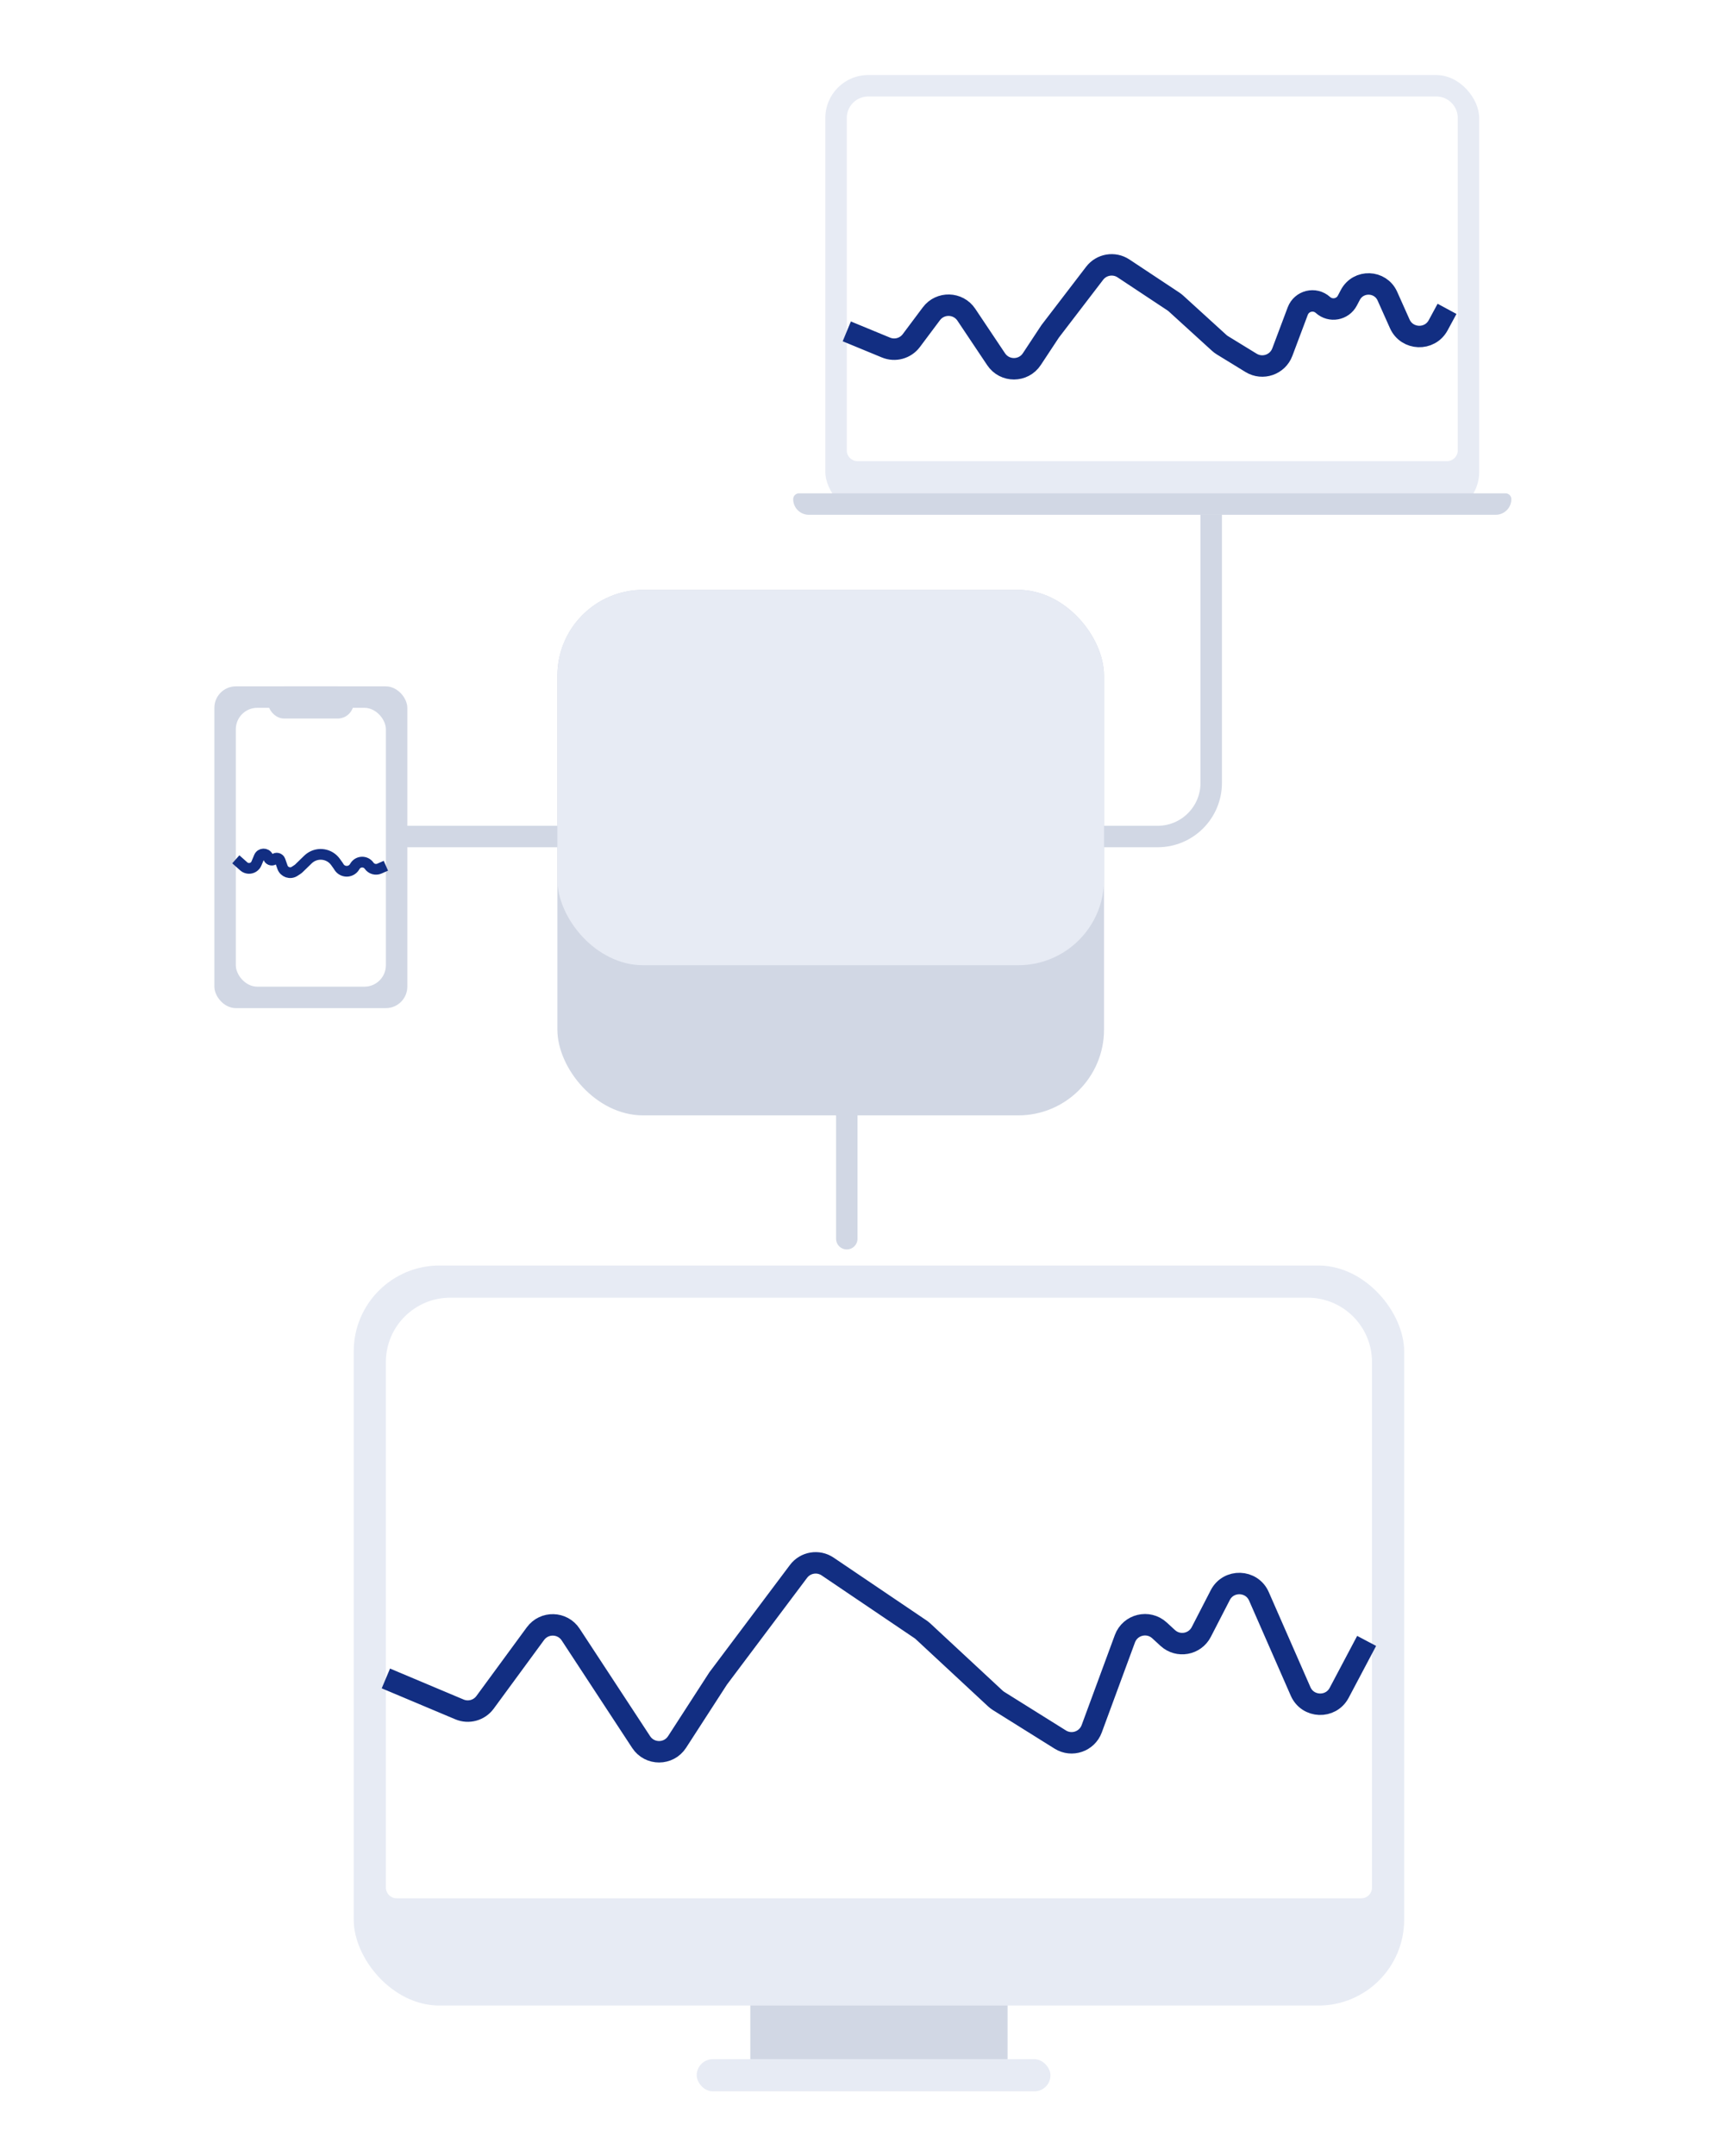 <svg width="160" height="201" viewBox="0 0 160 201" fill="none" xmlns="http://www.w3.org/2000/svg">
<path d="M113 47.997V72.997C113 75.758 110.761 77.997 108 77.997H102" stroke="#D1D7E4" stroke-width="2"/>
<rect x="77" y="6.997" width="61" height="41" rx="4" fill="#E7EBF4"/>
<path d="M79 10.997C79 9.893 79.895 8.997 81 8.997H134C135.105 8.997 136 9.893 136 10.997V41.997C136 42.549 135.552 42.997 135 42.997H80C79.448 42.997 79 42.549 79 41.997V10.997Z" fill="white"/>
<path d="M79 30.897L82.658 32.406C83.501 32.754 84.474 32.486 85.021 31.756L86.891 29.258C87.718 28.154 89.388 28.198 90.154 29.344L92.933 33.496C93.728 34.684 95.477 34.679 96.264 33.485L97.973 30.897L102.124 25.479C102.763 24.645 103.94 24.448 104.816 25.028L109.473 28.112C109.558 28.169 109.639 28.232 109.715 28.301L113.745 31.97C113.838 32.054 113.939 32.13 114.047 32.196L116.717 33.832C117.788 34.488 119.192 34.007 119.634 32.831L121.072 29.007C121.436 28.041 122.657 27.744 123.423 28.435V28.435C124.133 29.075 125.256 28.874 125.7 28.028L125.976 27.504C126.723 26.082 128.78 26.148 129.436 27.614L130.589 30.192C131.266 31.706 133.386 31.785 134.174 30.326L135 28.797" stroke="#122E82" stroke-width="2"/>
<path d="M74 46.542C74 46.241 74.244 45.997 74.546 45.997H140.455C140.756 45.997 141 46.241 141 46.542C141 47.346 140.349 47.997 139.545 47.997H75.454C74.651 47.997 74 47.346 74 46.542Z" fill="#D1D7E4"/>
<rect x="52" y="54.997" width="51" height="49" rx="8" fill="#D1D7E4"/>
<path d="M79 93.497V115.497" stroke="#D1D7E4" stroke-width="2" stroke-linecap="round"/>
<path d="M58 77.997L33 77.997" stroke="#D1D7E4" stroke-width="2"/>
<rect x="52" y="54.997" width="51" height="35" rx="8" fill="#E7EBF4"/>
<rect x="20" y="63.997" width="18" height="30" rx="2" fill="#D1D7E4"/>
<rect x="22" y="65.997" width="14" height="26" rx="2" fill="white"/>
<path d="M36 80.722L35.398 80.987C35.054 81.138 34.651 81.026 34.436 80.718V80.718C34.112 80.257 33.423 80.275 33.123 80.752L33.07 80.836C32.735 81.372 31.954 81.369 31.621 80.832L31.553 80.722L31.299 80.367C30.754 79.609 29.699 79.432 28.936 79.971V79.971C28.864 80.022 28.796 80.078 28.733 80.139L27.893 80.955C27.847 81 27.797 81.04 27.743 81.075L27.486 81.243C27.074 81.512 26.518 81.324 26.354 80.86L26.134 80.235C26.054 80.007 25.764 79.938 25.589 80.106V80.106C25.426 80.262 25.158 80.216 25.059 80.013L24.991 79.875C24.822 79.532 24.328 79.547 24.18 79.9L23.924 80.509C23.726 80.981 23.123 81.119 22.74 80.779L22 80.122" stroke="#122E82"/>
<rect x="25" y="63.997" width="8" height="3" rx="1.5" fill="#D1D7E4"/>
<rect x="70" y="181.997" width="24" height="10" fill="#D1D7E4"/>
<rect x="33" y="117.997" width="98" height="69" rx="8" fill="#E7EBF4"/>
<rect x="65" y="191.997" width="33" height="3" rx="1.5" fill="#E7EBF4"/>
<path d="M36 126.997C36 123.683 38.686 120.997 42 120.997H122C125.314 120.997 128 123.683 128 126.997V175.997C128 176.549 127.552 176.997 127 176.997H37C36.448 176.997 36 176.549 36 175.997V126.997Z" fill="white"/>
<path d="M36 156.497L42.865 159.385C43.718 159.744 44.705 159.471 45.253 158.725L49.955 152.319C50.781 151.195 52.474 151.239 53.24 152.406L59.816 162.43C60.609 163.639 62.382 163.633 63.168 162.42L67 156.497L74.496 146.518C75.136 145.666 76.332 145.465 77.215 146.062L85.872 151.911C85.957 151.968 86.038 152.032 86.113 152.102L92.861 158.368C92.953 158.454 93.054 158.531 93.161 158.598L98.915 162.194C99.99 162.866 101.412 162.38 101.851 161.19L104.946 152.798C105.438 151.463 107.128 151.054 108.176 152.018L108.942 152.722C109.913 153.615 111.469 153.339 112.073 152.165L113.843 148.731C114.614 147.234 116.776 147.302 117.452 148.844L121.338 157.706C122.01 159.238 124.154 159.317 124.937 157.838L127.5 152.997" stroke="#122E82" stroke-width="2"/>
<g filter="url(#filter0_d)">
<rect x="23" y="15.997" width="26" height="21" rx="5" fill="white"/>
</g>
<g filter="url(#filter1_d)">
<rect x="110" y="81.997" width="26" height="21" rx="5" fill="white"/>
</g>
<defs>
<filter id="filter0_d" x="11" y="5.997" width="50" height="45" filterUnits="userSpaceOnUse" color-interpolation-filters="sRGB">
<feFlood flood-opacity="0" result="BackgroundImageFix"/>
<feColorMatrix in="SourceAlpha" type="matrix" values="0 0 0 0 0 0 0 0 0 0 0 0 0 0 0 0 0 0 127 0"/>
<feOffset dy="2"/>
<feGaussianBlur stdDeviation="6"/>
<feColorMatrix type="matrix" values="0 0 0 0 0.063 0 0 0 0 0.153 0 0 0 0 0.396 0 0 0 0.11 0"/>
<feBlend mode="normal" in2="BackgroundImageFix" result="effect1_dropShadow"/>
<feBlend mode="normal" in="SourceGraphic" in2="effect1_dropShadow" result="shape"/>
</filter>
<filter id="filter1_d" x="98" y="71.997" width="50" height="45" filterUnits="userSpaceOnUse" color-interpolation-filters="sRGB">
<feFlood flood-opacity="0" result="BackgroundImageFix"/>
<feColorMatrix in="SourceAlpha" type="matrix" values="0 0 0 0 0 0 0 0 0 0 0 0 0 0 0 0 0 0 127 0"/>
<feOffset dy="2"/>
<feGaussianBlur stdDeviation="6"/>
<feColorMatrix type="matrix" values="0 0 0 0 0.063 0 0 0 0 0.153 0 0 0 0 0.396 0 0 0 0.11 0"/>
<feBlend mode="normal" in2="BackgroundImageFix" result="effect1_dropShadow"/>
<feBlend mode="normal" in="SourceGraphic" in2="effect1_dropShadow" result="shape"/>
</filter>
</defs>
</svg>
